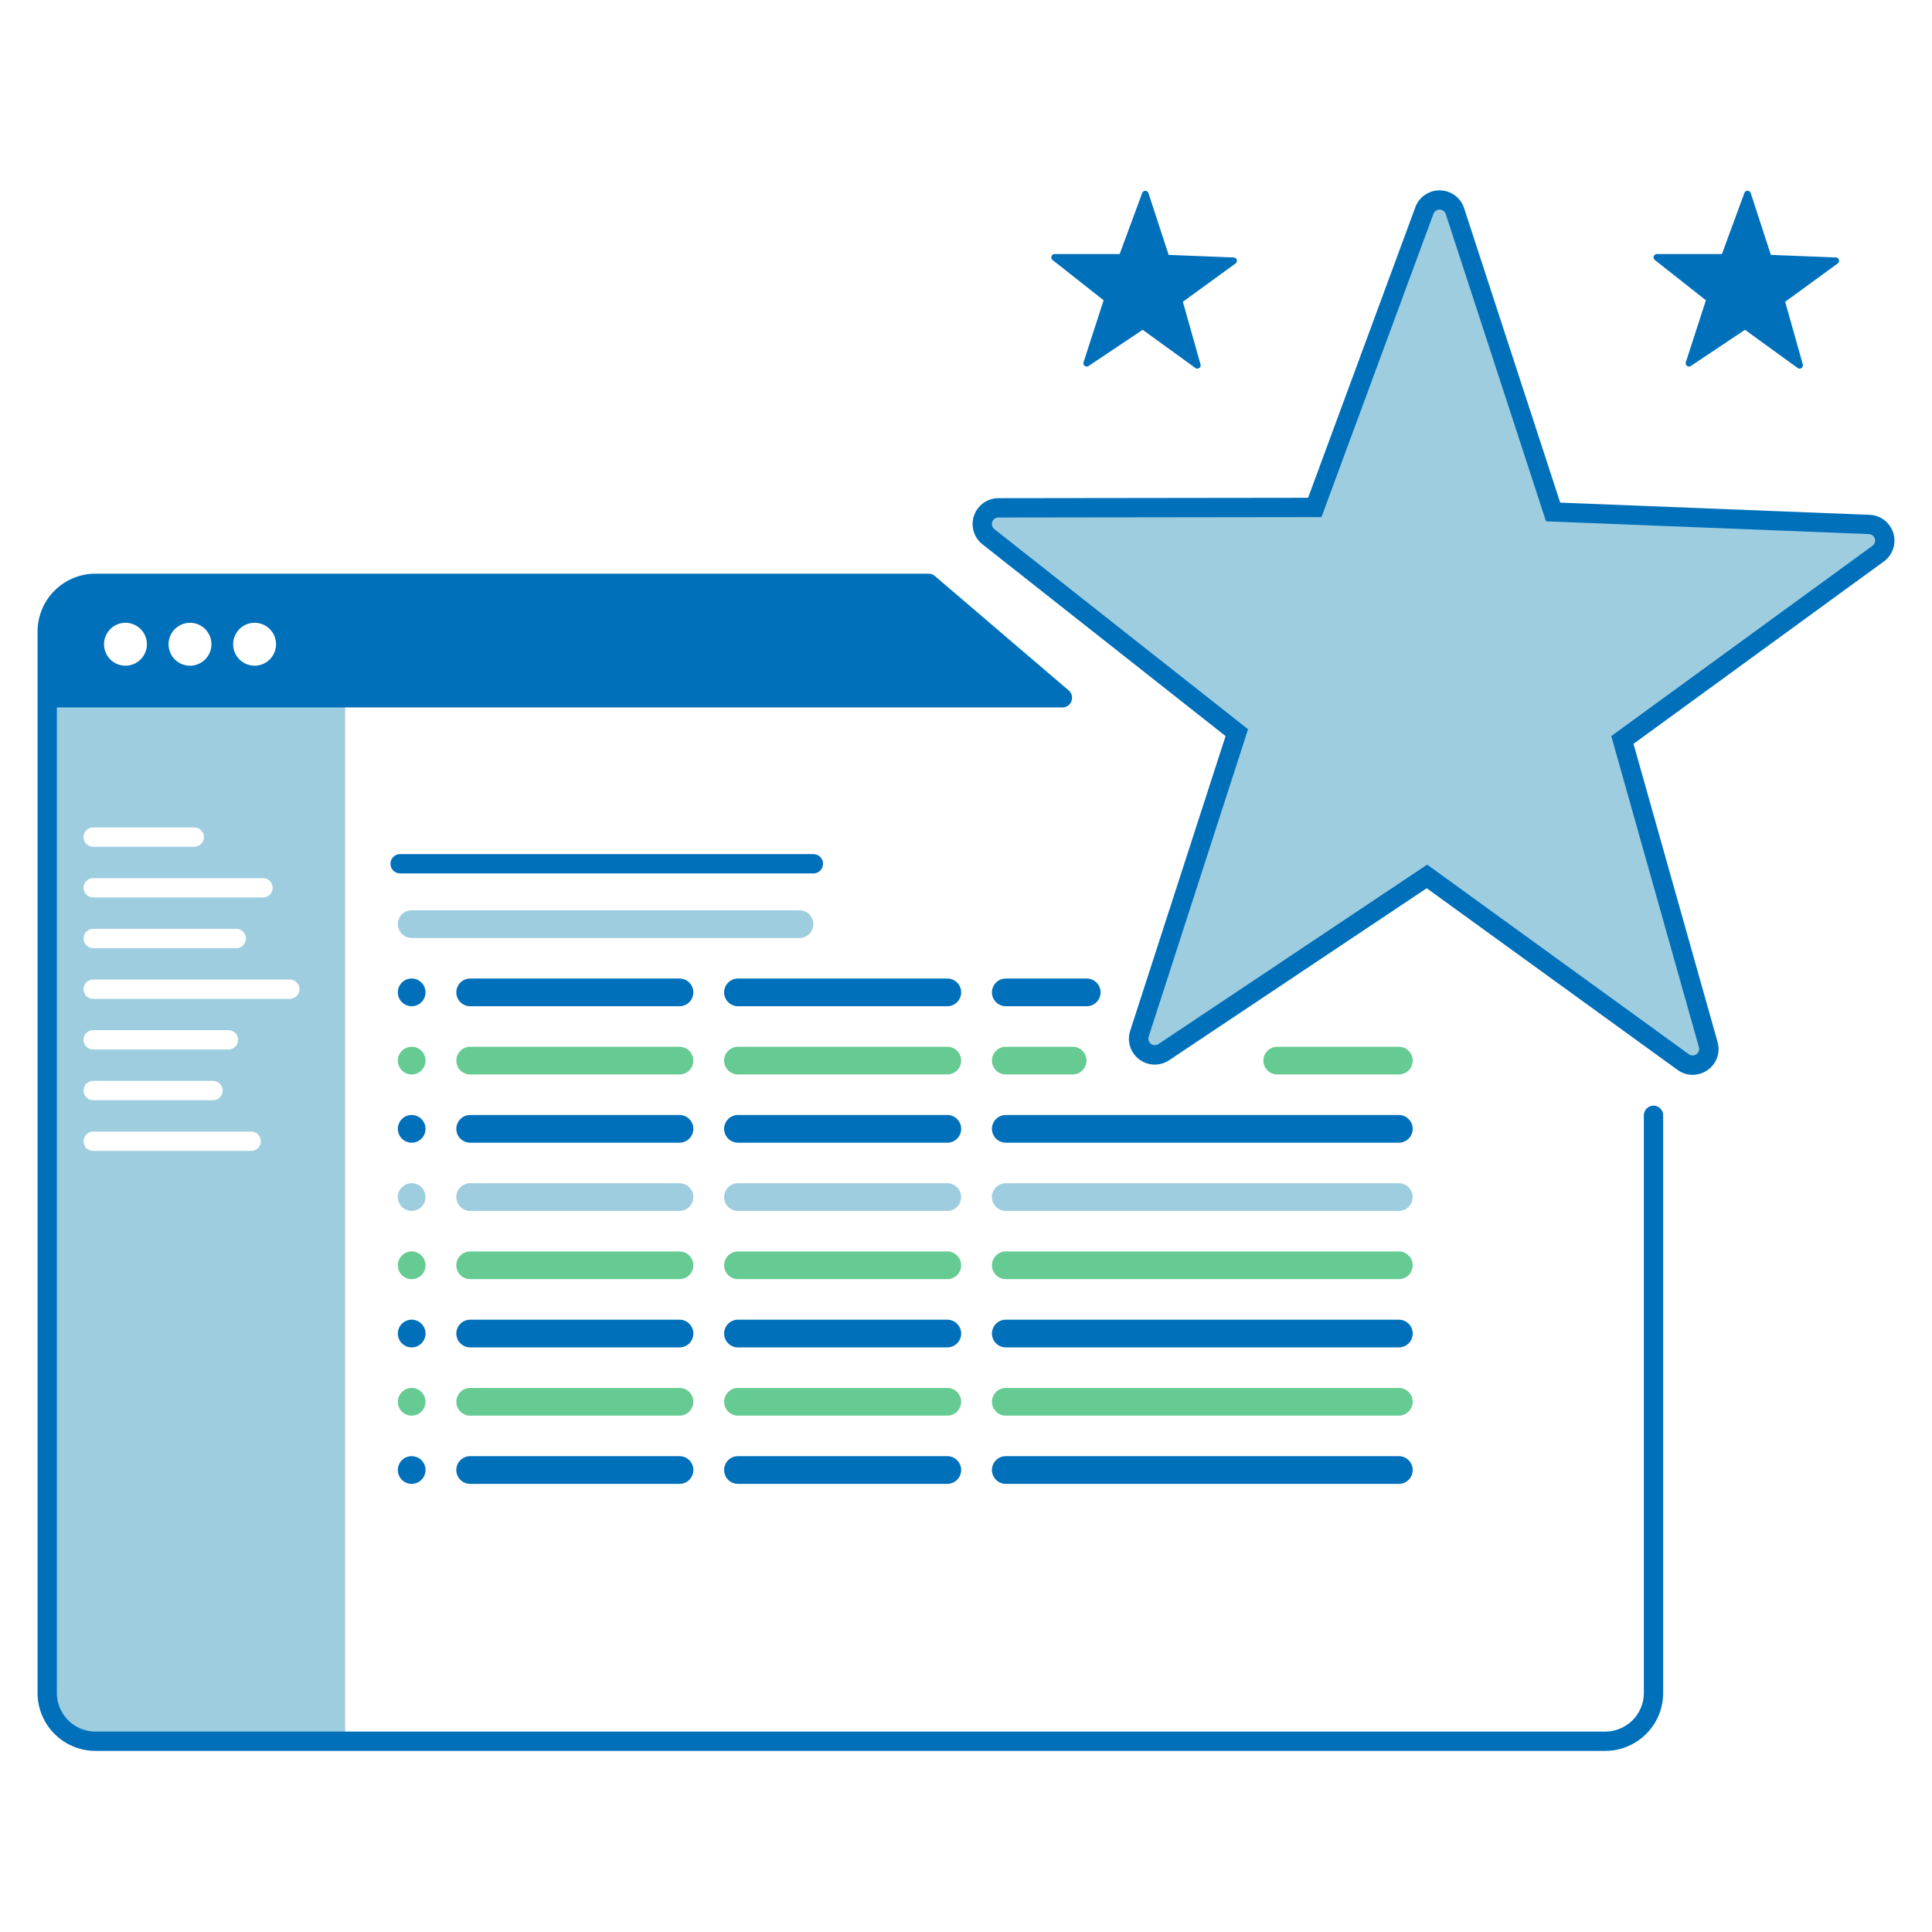 <svg xmlns="http://www.w3.org/2000/svg" xmlns:xlink="http://www.w3.org/1999/xlink" width="160" height="160" fill="none" xmlns:v="https://vecta.io/nano"><g fill="#9fcde0"><path fill-rule="evenodd" d="M28.582 58.08H4v81.776c0 .582.115 1.158.337 1.695a4.43 4.43 0 0 0 .961 1.437c.411.411.9.737 1.437.959s1.114.337 1.695.336h20.152V58.08zM7.72 70.126h8.366a.8.8 0 0 0 .8-.8.8.8 0 0 0-.8-.8H7.72a.8.8 0 0 0-.8.8.8.8 0 0 0 .8.8zm0 4.198h14.061a.8.8 0 0 0 .8-.8.8.8 0 0 0-.8-.8H7.72a.8.8 0 0 0-.8.8.8.8 0 0 0 .8.8zm11.832 4.199H7.72a.8.8 0 0 1-.8-.8.8.8 0 0 1 .8-.8h11.84a.8.8 0 0 1 .8.8.8.8 0 0 1-.8.8h-.008zM7.72 82.72H24a.8.8 0 0 0 .8-.8.8.8 0 0 0-.8-.8H7.72a.8.8 0 0 0-.8.8.8.8 0 0 0 .8.8zm11.198 4.197h-11.2a.8.8 0 0 1-.8-.8.8.8 0 0 1 .8-.8h11.2a.8.8 0 0 1 .8.8.8.8 0 0 1-.8.8zM7.72 91.115h9.92a.8.8 0 0 0 .8-.8.8.8 0 0 0-.8-.8H7.72a.8.8 0 0 0-.8.8.8.8 0 0 0 .8.8zm13.08 4.199H7.72a.8.8 0 0 1-.8-.8.8.8 0 0 1 .8-.8H20.8a.8.8 0 0 1 .8.8.8.8 0 0 1-.8.8z"/><path d="M66.211 75.386H34.094c-.634 0-1.147.514-1.147 1.147s.514 1.147 1.147 1.147h32.117c.634 0 1.147-.514 1.147-1.147s-.514-1.147-1.147-1.147z"/></g><g fill="#0070ba"><use xlink:href="#B"/><use xlink:href="#C"/><use xlink:href="#D"/><path d="M89.998 81.037h-6.702a1.15 1.15 0 0 0-1.147 1.147 1.15 1.15 0 0 0 1.147 1.147h6.702c.634 0 1.147-.514 1.147-1.147s-.514-1.147-1.147-1.147z"/></g><g fill="#66cb92"><use xlink:href="#B" y="5.651"/><use xlink:href="#C" y="5.651"/><use xlink:href="#D" y="5.651"/><path d="M88.835 86.688h-5.539a1.15 1.15 0 0 0-1.147 1.147 1.15 1.15 0 0 0 1.147 1.147h5.539c.634 0 1.147-.514 1.147-1.147a1.15 1.15 0 0 0-1.147-1.147zm27.012 0h-10.072a1.15 1.15 0 0 0-1.148 1.147 1.15 1.15 0 0 0 1.148 1.147h10.072a1.15 1.15 0 0 0 1.147-1.147 1.15 1.15 0 0 0-1.147-1.147z"/></g><g fill="#0070ba"><use xlink:href="#B" y="11.302"/><use xlink:href="#C" y="11.302"/><use xlink:href="#D" y="11.302"/><path d="M115.846 92.339h-32.55a1.15 1.15 0 0 0-1.147 1.147 1.15 1.15 0 0 0 1.147 1.147h32.55c.634 0 1.147-.514 1.147-1.147s-.513-1.147-1.147-1.147z"/></g><g fill="#9fcde0"><use xlink:href="#E"/><use xlink:href="#F"/><use xlink:href="#G"/><use xlink:href="#H"/></g><g fill="#66cb92"><use xlink:href="#I"/><use xlink:href="#J"/><use xlink:href="#K"/><use xlink:href="#L"/></g><g fill="#0070ba"><use xlink:href="#I" y="5.651"/><use xlink:href="#J" y="5.651"/><use xlink:href="#K" y="5.651"/><use xlink:href="#L" y="5.651"/></g><g fill="#66cb92"><use xlink:href="#E" y="16.952"/><use xlink:href="#F" y="16.952"/><use xlink:href="#G" y="16.952"/><use xlink:href="#H" y="16.952"/></g><path d="M35.241 121.741c0-.634-.514-1.147-1.147-1.147s-1.147.513-1.147 1.147a1.15 1.15 0 0 0 1.147 1.147 1.15 1.15 0 0 0 1.147-1.147zm21.033-1.147H38.938c-.634 0-1.147.513-1.147 1.147a1.15 1.15 0 0 0 1.147 1.147h17.336a1.15 1.15 0 0 0 1.147-1.147c0-.634-.514-1.147-1.147-1.147zm22.178 0H61.116c-.633 0-1.147.513-1.147 1.147a1.15 1.15 0 0 0 1.147 1.147h17.336a1.15 1.15 0 0 0 1.147-1.147c0-.634-.514-1.147-1.147-1.147zm37.394 0h-32.55c-.633 0-1.147.513-1.147 1.147a1.15 1.15 0 0 0 1.147 1.147h32.55c.634 0 1.147-.514 1.147-1.147s-.513-1.147-1.147-1.147zM67.36 72.334H33.139a.8.8 0 0 1 0-1.6H67.36a.8.8 0 0 1 0 1.6h0z" fill="#0070ba"/><path d="M128.619 42.4l26.183 1.034a1.34 1.34 0 0 1 1.229.949c.081.266.077.551-.012.815s-.256.494-.481.657l-21.18 15.426 7.108 25.219c.077.269.067.554-.026.817a1.34 1.34 0 0 1-.497.65c-.229.16-.502.243-.782.24a1.34 1.34 0 0 1-.775-.26l-21.213-15.368-21.789 14.56a1.34 1.34 0 0 1-1.561-.047 1.34 1.34 0 0 1-.458-1.493l8.065-24.93L81.858 44.45a1.34 1.34 0 0 1-.438-1.49 1.34 1.34 0 0 1 1.265-.901l26.201-.034 9.074-24.584a1.34 1.34 0 0 1 1.283-.874c.278.005.548.097.772.263a1.34 1.34 0 0 1 .476.661l8.128 24.91z" fill="#9fcde0"/><path d="M140.176 89.013a2.13 2.13 0 0 1-1.254-.413l-20.767-15.04L96.829 87.8a2.14 2.14 0 0 1-3.229-2.442l7.898-24.398-20.136-15.883a2.14 2.14 0 0 1 1.322-3.82l25.647-.032 8.88-24.059c.153-.417.433-.776.8-1.027a2.14 2.14 0 0 1 2.481.047 2.13 2.13 0 0 1 .76 1.057l7.957 24.381 25.624 1.011a2.14 2.14 0 0 1 1.224.444c.352.271.611.646.74 1.071s.123.88-.018 1.302a2.13 2.13 0 0 1-.77 1.05L135.28 61.6l6.96 24.686a2.12 2.12 0 0 1-.833 2.336 2.14 2.14 0 0 1-1.231.39h0zm-21.984-17.41l21.667 15.701a.54.54 0 0 0 .626.007c.093-.064.162-.155.2-.261s.042-.221.011-.328L133.44 60.96l21.627-15.757a.54.54 0 0 0 .012-.862.53.53 0 0 0-.308-.112l-26.737-1.056-8.301-25.44a.54.54 0 0 0-1.021-.021l-9.272 25.112-26.758.034a.54.54 0 0 0-.335.96l21.013 16.574-8.233 25.459a.54.54 0 0 0 .813.614l22.253-14.862zm28.464-50.494l5.384.213a.28.28 0 0 1 .158.057.27.27 0 0 1 .094.138.28.28 0 0 1-.002.167c-.018.054-.053.101-.099.135l-4.351 3.173 1.461 5.186c.016.055.014.114-.005.168a.27.27 0 0 1-.102.133c-.047.032-.103.05-.161.049s-.113-.019-.159-.053l-4.362-3.162-4.48 2.994c-.048.032-.105.049-.163.047a.28.28 0 0 1-.16-.057c-.046-.035-.079-.084-.096-.14s-.016-.115.003-.17l1.66-5.12-4.231-3.336c-.044-.036-.077-.084-.093-.139a.28.28 0 0 1 .104-.301c.046-.033.102-.052.159-.052h5.387l1.862-5.061a.28.28 0 0 1 .104-.132c.047-.032.103-.049.161-.048a.27.27 0 0 1 .158.054c.046.034.081.081.099.135l1.67 5.122zm-49.875 0l5.382.213c.058 0 .114.019.161.053a.27.27 0 0 1 .099.307c-.018.055-.053.103-.1.137l-4.363 3.173 1.462 5.186c.016.055.014.114-.005.168a.27.27 0 0 1-.102.133c-.047.032-.103.05-.16.049s-.113-.019-.159-.053l-4.363-3.162-4.48 2.994a.27.27 0 0 1-.163.048.28.28 0 0 1-.16-.057c-.046-.035-.08-.085-.096-.141s-.015-.115.005-.17l1.658-5.12-4.23-3.336c-.045-.036-.077-.084-.093-.139s-.014-.113.005-.167a.28.28 0 0 1 .1-.134c.046-.033.102-.051.159-.052h5.387l1.866-5.054c.02-.054.056-.1.103-.132s.103-.049.16-.048.113.02.159.054a.28.28 0 0 1 .098.136l1.672 5.115zm40.077 70.459c-.202.025-.387.124-.52.277s-.205.35-.202.553v47.803a3.2 3.2 0 0 1-3.2 3.2H7.91a3.2 3.2 0 0 1-3.2-3.2V58.587h83.267a.8.8 0 0 0 .522-1.413l-11.078-9.472a.8.8 0 0 0-.522-.192H7.91a4.8 4.8 0 0 0-4.8 4.8v87.891a4.8 4.8 0 0 0 4.8 4.8h125.026a4.8 4.8 0 0 0 3.394-1.405c.9-.901 1.406-2.121 1.406-3.395V92.362a.8.8 0 0 0-.069-.323.81.81 0 0 0-.195-.268.8.8 0 0 0-.286-.166c-.106-.035-.218-.047-.328-.036zM21.083 51.578a1.78 1.78 0 0 1 .987.299 1.77 1.77 0 0 1 .654.797c.134.325.17.682.101 1.026a1.78 1.78 0 0 1-.486.909c-.248.248-.565.418-.909.486s-.702.033-1.026-.101-.602-.362-.797-.654-.299-.635-.299-.987a1.78 1.78 0 0 1 1.776-1.776zm-5.346 0c.351 0 .694.105.986.3s.519.473.653.797.169.682.1 1.026a1.78 1.78 0 0 1-1.395 1.395c-.344.069-.701.033-1.026-.101a1.77 1.77 0 0 1-.797-.654c-.195-.292-.299-.635-.299-.987 0-.471.188-.923.521-1.256a1.78 1.78 0 0 1 1.256-.52h0zm-5.347 0a1.78 1.78 0 0 1 .987.299 1.77 1.77 0 0 1 .654.797c.134.325.17.682.101 1.026a1.78 1.78 0 0 1-.486.909c-.248.248-.565.418-.909.486s-.702.033-1.026-.101-.602-.362-.797-.654-.299-.635-.299-.987a1.78 1.78 0 0 1 1.776-1.776h0z" fill="#0070ba"/><defs ><path id="B" d="M35.241 82.184c0-.634-.514-1.147-1.147-1.147s-1.147.514-1.147 1.147.514 1.147 1.147 1.147 1.147-.514 1.147-1.147z"/><path id="C" d="M56.274 81.037H38.938c-.634 0-1.147.514-1.147 1.147s.514 1.147 1.147 1.147h17.336c.634 0 1.147-.514 1.147-1.147s-.514-1.147-1.147-1.147z"/><path id="D" d="M78.452 81.037H61.116a1.15 1.15 0 0 0-1.147 1.147 1.15 1.15 0 0 0 1.147 1.147h17.336c.634 0 1.147-.514 1.147-1.147s-.514-1.147-1.147-1.147z"/><path id="E" d="M35.241 99.137a1.15 1.15 0 0 0-1.147-1.147 1.15 1.15 0 0 0-1.147 1.147 1.15 1.15 0 0 0 1.147 1.148 1.15 1.15 0 0 0 1.147-1.148z"/><path id="F" d="M56.274 97.99H38.938a1.15 1.15 0 0 0-1.147 1.147 1.15 1.15 0 0 0 1.147 1.148h17.336a1.15 1.15 0 0 0 1.147-1.148 1.15 1.15 0 0 0-1.147-1.147z"/><path id="G" d="M78.452 97.99H61.116a1.15 1.15 0 0 0-1.147 1.147 1.15 1.15 0 0 0 1.147 1.148h17.336a1.15 1.15 0 0 0 1.147-1.148 1.15 1.15 0 0 0-1.147-1.147z"/><path id="H" d="M115.846 97.99h-32.55a1.15 1.15 0 0 0-1.147 1.147 1.15 1.15 0 0 0 1.147 1.148h32.55c.634 0 1.147-.514 1.147-1.148s-.513-1.147-1.147-1.147z"/><path id="I" d="M35.241 104.787a1.15 1.15 0 0 0-1.147-1.147 1.15 1.15 0 0 0-1.147 1.147c0 .634.514 1.147 1.147 1.147s1.147-.513 1.147-1.147z"/><path id="J" d="M56.274 103.64H38.938a1.15 1.15 0 0 0-1.147 1.147c0 .634.514 1.147 1.147 1.147h17.336c.634 0 1.147-.513 1.147-1.147a1.15 1.15 0 0 0-1.147-1.147z"/><path id="K" d="M78.452 103.64H61.116a1.15 1.15 0 0 0-1.147 1.147c0 .634.514 1.147 1.147 1.147h17.336c.634 0 1.147-.513 1.147-1.147a1.15 1.15 0 0 0-1.147-1.147z"/><path id="L" d="M115.846 103.64h-32.55a1.15 1.15 0 0 0-1.147 1.147c0 .634.514 1.147 1.147 1.147h32.55c.634 0 1.147-.513 1.147-1.147s-.513-1.147-1.147-1.147z"/></defs></svg>
